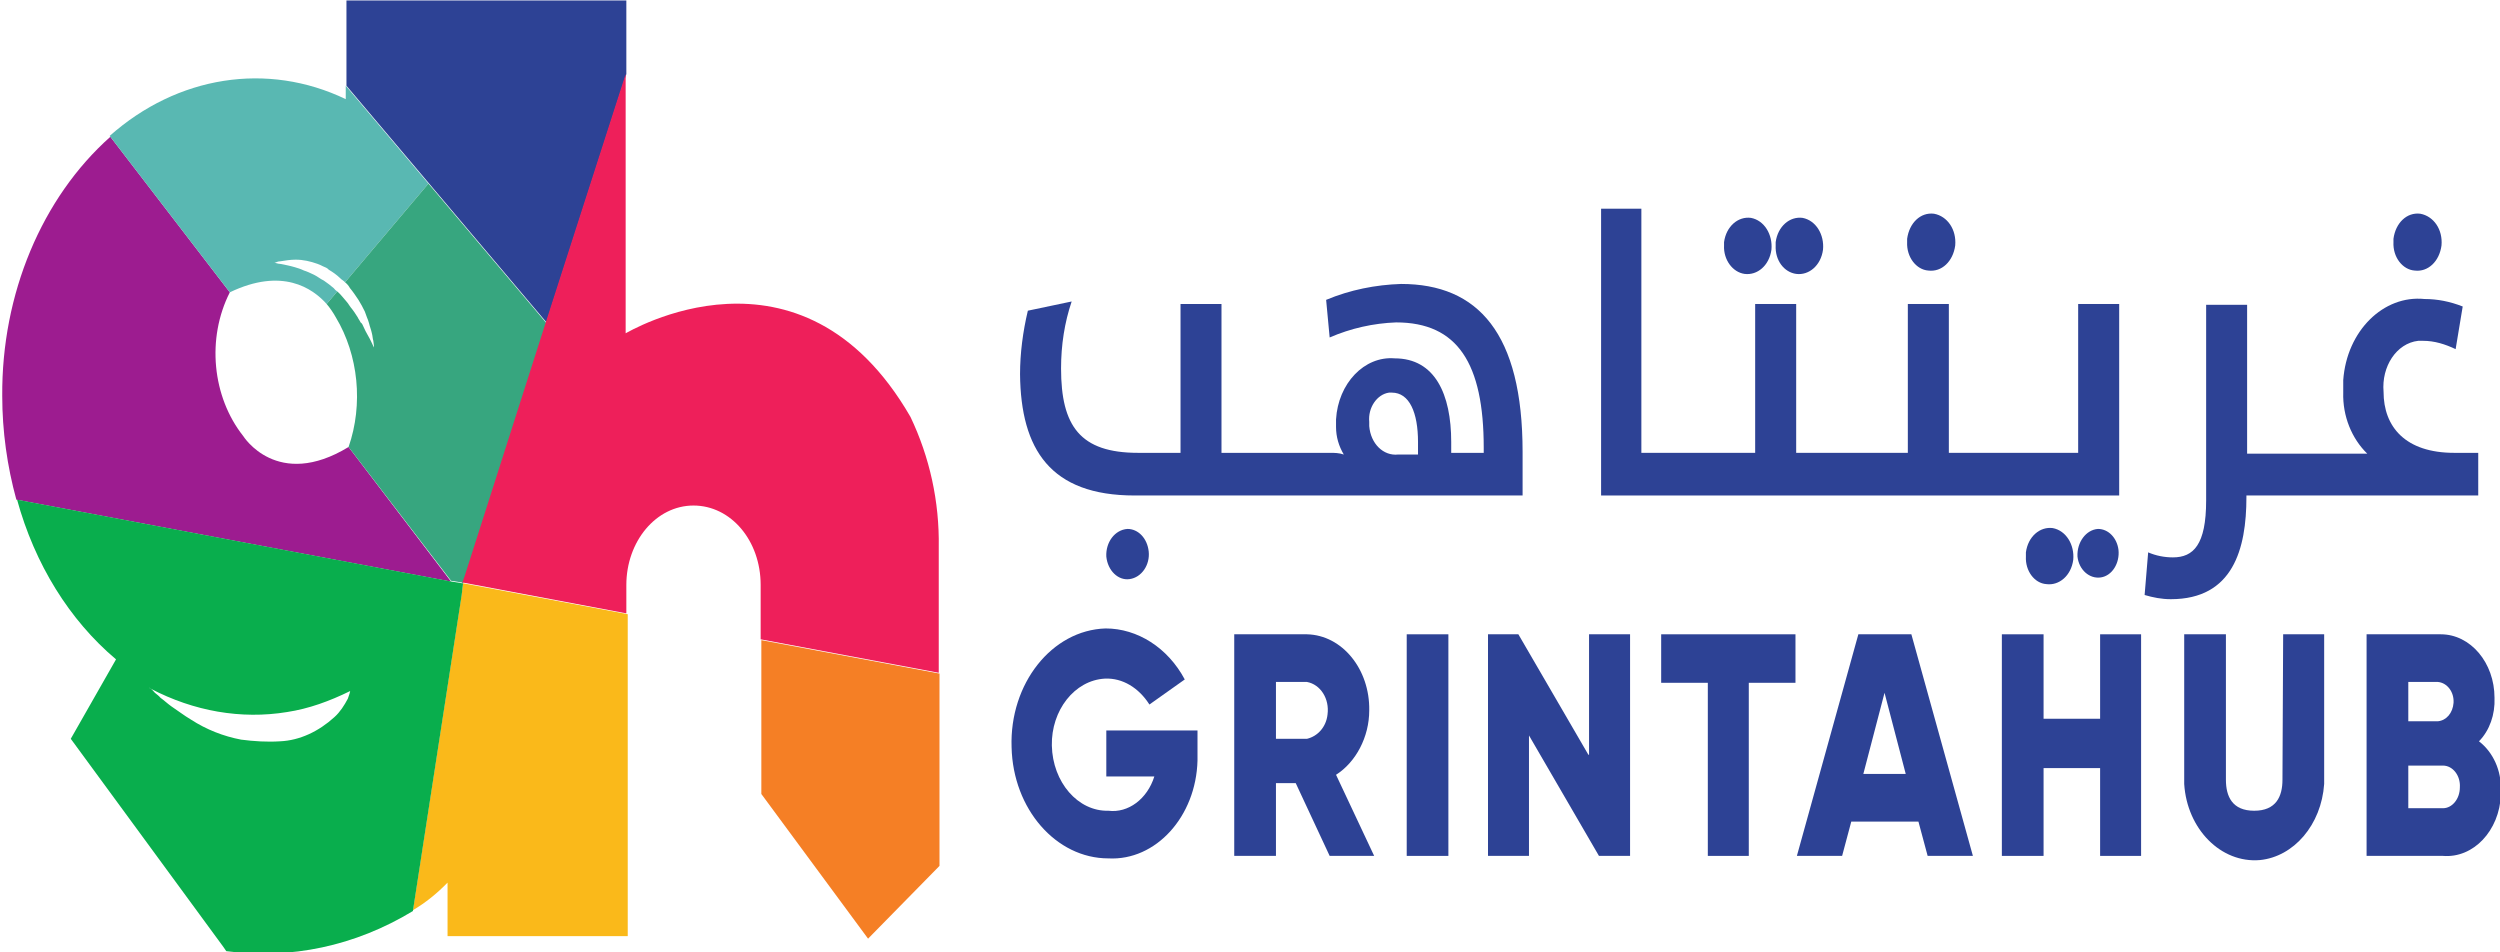 <?xml version="1.0" encoding="UTF-8"?>
<svg xmlns="http://www.w3.org/2000/svg" xmlns:xlink="http://www.w3.org/1999/xlink" width="210px" height="80px" viewBox="0 0 210 80" version="1.1">
<g id="surface1">
<path style=" stroke:none;fill-rule:nonzero;fill:rgb(17.647%,25.882%,58.431%);fill-opacity:1;" d="M 146.543 23.008 C 147.613 23.148 148.621 22.305 148.801 20.973 C 148.918 19.707 148.207 18.512 147.078 18.301 C 146.008 18.16 145 19.004 144.82 20.34 C 144.82 20.48 144.82 20.551 144.82 20.621 C 144.762 21.812 145.535 22.867 146.543 23.008 "/>
<path style=" stroke:none;fill-rule:nonzero;fill:rgb(17.647%,25.882%,58.431%);fill-opacity:1;" d="M 174.508 46.75 C 174.629 47.871 175.52 48.645 176.469 48.504 C 177.418 48.363 178.07 47.309 177.953 46.188 C 177.832 45.203 177.121 44.43 176.23 44.43 C 175.223 44.5 174.449 45.555 174.508 46.75 "/>
<path style=" stroke:none;fill-rule:nonzero;fill:rgb(17.647%,25.882%,58.431%);fill-opacity:1;" d="M 170.176 46.75 C 170.113 47.941 170.887 48.996 171.895 49.066 C 172.965 49.207 173.973 48.363 174.152 47.031 C 174.27 45.766 173.559 44.57 172.43 44.359 C 171.363 44.219 170.352 45.062 170.176 46.398 C 170.176 46.539 170.176 46.68 170.176 46.75 "/>
<path style=" stroke:none;fill-rule:nonzero;fill:rgb(17.647%,25.882%,58.431%);fill-opacity:1;" d="M 188.699 41.762 L 188.699 41.621 L 208.172 41.621 L 208.172 38.039 L 206.156 38.039 C 202.059 38.039 200.219 35.863 200.219 32.91 C 200.039 30.805 201.285 28.84 203.129 28.629 C 203.246 28.629 203.363 28.629 203.543 28.629 C 204.492 28.629 205.383 28.906 206.273 29.328 L 206.867 25.746 C 205.801 25.324 204.73 25.117 203.66 25.117 C 200.219 24.766 197.129 27.785 196.832 31.93 C 196.832 32.281 196.832 32.629 196.832 32.98 C 196.773 34.949 197.547 36.844 198.852 38.109 L 188.758 38.109 L 188.758 25.605 L 185.316 25.605 L 185.316 42.043 C 185.316 45.766 184.246 46.82 182.523 46.82 C 181.812 46.82 181.098 46.68 180.445 46.398 L 180.148 49.98 C 180.863 50.191 181.574 50.332 182.348 50.332 C 187.57 50.332 188.699 46.117 188.699 41.762 "/>
<path style=" stroke:none;fill-rule:nonzero;fill:rgb(17.647%,25.882%,58.431%);fill-opacity:1;" d="M 202.832 22.727 C 203.957 22.867 204.91 21.953 205.086 20.621 C 205.207 19.285 204.434 18.16 203.305 17.953 C 202.176 17.812 201.227 18.723 201.051 20.059 C 201.051 20.129 201.051 20.27 201.051 20.34 C 200.988 21.602 201.82 22.656 202.832 22.727 "/>
<path style=" stroke:none;fill-rule:nonzero;fill:rgb(17.647%,25.882%,58.431%);fill-opacity:1;" d="M 150.879 23.008 C 151.945 23.148 152.957 22.305 153.133 20.973 C 153.254 19.707 152.539 18.512 151.414 18.301 C 150.344 18.16 149.336 19.004 149.156 20.34 C 149.156 20.48 149.156 20.551 149.156 20.621 C 149.098 21.883 149.867 22.867 150.879 23.008 "/>
<path style=" stroke:none;fill-rule:nonzero;fill:rgb(17.647%,25.882%,58.431%);fill-opacity:1;" d="M 161.98 22.727 C 163.109 22.867 164.059 21.953 164.238 20.621 C 164.355 19.285 163.582 18.16 162.457 17.953 C 161.328 17.812 160.379 18.723 160.199 20.059 C 160.199 20.129 160.199 20.27 160.199 20.34 C 160.141 21.602 160.973 22.656 161.98 22.727 "/>
<path style=" stroke:none;fill-rule:nonzero;fill:rgb(17.647%,25.882%,58.431%);fill-opacity:1;" d="M 176.41 60.375 L 171.66 60.375 L 171.66 53.281 L 168.156 53.281 L 168.156 71.895 L 171.66 71.895 L 171.66 64.52 L 176.41 64.52 L 176.41 71.895 L 179.852 71.895 L 179.852 53.281 L 176.41 53.281 Z M 176.41 60.375 "/>
<path style=" stroke:none;fill-rule:nonzero;fill:rgb(17.647%,25.882%,58.431%);fill-opacity:1;" d="M 191.727 65.5 C 191.727 66.906 191.191 68.102 189.352 68.102 C 187.512 68.102 186.977 66.906 186.977 65.5 L 186.977 53.281 L 183.473 53.281 L 183.473 65.852 C 183.711 69.645 186.562 72.523 189.828 72.246 C 192.676 71.965 194.992 69.293 195.23 65.852 L 195.23 53.281 L 191.785 53.281 Z M 191.727 65.5 "/>
<path style=" stroke:none;fill-rule:nonzero;fill:rgb(17.647%,25.882%,58.431%);fill-opacity:1;" d="M 139.539 57.355 L 143.457 57.355 L 143.457 71.895 L 146.898 71.895 L 146.898 57.355 L 150.82 57.355 L 150.82 53.281 L 139.539 53.281 Z M 139.539 57.355 "/>
<path style=" stroke:none;fill-rule:nonzero;fill:rgb(17.647%,25.882%,58.431%);fill-opacity:1;" d="M 208.234 62.27 C 209.125 61.359 209.598 60.023 209.539 58.617 C 209.539 55.668 207.52 53.281 205.027 53.281 C 204.91 53.281 204.848 53.281 204.73 53.281 L 198.793 53.281 L 198.793 71.895 L 205.207 71.895 C 207.758 72.105 209.953 69.785 210.074 66.766 C 210.074 66.625 210.074 66.555 210.074 66.414 C 210.133 64.73 209.422 63.184 208.234 62.27 M 202.297 57.285 L 204.789 57.285 C 205.562 57.355 206.156 58.125 206.098 59.039 C 206.035 59.883 205.504 60.516 204.789 60.586 L 202.297 60.586 Z M 205.207 67.891 L 202.297 67.891 L 202.297 64.309 L 205.207 64.309 C 206.035 64.309 206.691 65.152 206.629 66.133 C 206.629 67.117 205.977 67.891 205.207 67.891 "/>
<path style=" stroke:none;fill-rule:nonzero;fill:rgb(17.647%,25.882%,58.431%);fill-opacity:1;" d="M 156.102 53.281 L 150.938 71.895 L 154.738 71.895 L 155.508 69.012 L 161.148 69.012 L 161.922 71.895 L 165.723 71.895 L 160.555 53.281 Z M 156.52 65.012 L 158.301 58.195 L 160.082 65.012 Z M 156.52 65.012 "/>
<path style=" stroke:none;fill-rule:nonzero;fill:rgb(17.647%,25.882%,58.431%);fill-opacity:1;" d="M 95.305 41.621 L 127.898 41.621 L 127.898 37.969 C 127.898 27.996 124.16 23.852 117.688 23.852 C 115.551 23.922 113.414 24.344 111.395 25.188 L 111.691 28.348 C 113.473 27.574 115.371 27.152 117.273 27.082 C 122.438 27.082 124.633 30.523 124.633 37.617 L 124.633 38.039 L 121.902 38.039 L 121.902 37.125 C 121.902 33.121 120.539 30.102 117.152 30.102 C 114.602 29.891 112.402 32.211 112.227 35.23 C 112.227 35.441 112.227 35.652 112.227 35.863 C 112.227 36.703 112.461 37.477 112.879 38.18 C 112.461 38.039 112.105 38.039 111.691 38.039 L 102.605 38.039 L 102.605 25.535 L 99.164 25.535 L 99.164 38.039 L 95.602 38.039 C 90.73 38.039 89.129 35.793 89.129 30.945 C 89.129 28.977 89.426 27.082 90.02 25.324 L 86.34 26.098 C 85.922 27.855 85.684 29.68 85.684 31.438 C 85.746 37.758 88.238 41.621 95.305 41.621 M 116.914 32.98 C 118.398 32.98 119.113 34.668 119.113 37.125 L 119.113 38.18 L 117.449 38.18 C 116.203 38.32 115.133 37.266 115.016 35.793 C 115.016 35.652 115.016 35.582 115.016 35.441 C 114.898 34.246 115.668 33.121 116.68 32.98 C 116.738 32.98 116.855 32.98 116.914 32.98 "/>
<path style=" stroke:none;fill-rule:nonzero;fill:rgb(17.647%,25.882%,58.431%);fill-opacity:1;" d="M 92.93 46.75 C 93.047 47.941 93.938 48.785 94.887 48.645 C 95.898 48.504 96.609 47.449 96.492 46.328 C 96.371 45.203 95.602 44.43 94.711 44.43 C 93.641 44.5 92.871 45.555 92.93 46.75 "/>
<path style=" stroke:none;fill-rule:nonzero;fill:rgb(17.647%,25.882%,58.431%);fill-opacity:1;" d="M 169.699 41.621 L 178.012 41.621 L 178.012 25.535 L 174.566 25.535 L 174.566 38.039 L 163.703 38.039 L 163.703 25.535 L 160.258 25.535 L 160.258 38.039 L 150.879 38.039 L 150.879 25.535 L 147.434 25.535 L 147.434 38.039 L 137.875 38.039 L 137.875 17.531 L 134.492 17.531 L 134.492 41.621 Z M 169.699 41.621 "/>
<path style=" stroke:none;fill-rule:nonzero;fill:rgb(17.647%,25.882%,58.431%);fill-opacity:1;" d="M 118.164 53.281 L 121.664 53.281 L 121.664 71.895 L 118.164 71.895 Z M 118.164 53.281 "/>
<path style=" stroke:none;fill-rule:nonzero;fill:rgb(17.647%,25.882%,58.431%);fill-opacity:1;" d="M 92.93 65.223 L 96.965 65.223 C 96.371 67.117 94.77 68.312 93.105 68.102 C 90.555 68.172 88.418 65.711 88.355 62.621 C 88.297 59.672 90.258 57.145 92.809 57.004 C 94.293 56.934 95.66 57.777 96.551 59.18 L 99.52 57.074 C 98.094 54.402 95.543 52.789 92.871 52.789 C 88.355 52.93 84.793 57.426 84.973 62.762 C 85.09 67.961 88.715 72.105 93.105 72.105 C 97.086 72.316 100.469 68.594 100.59 63.887 C 100.59 63.605 100.59 63.254 100.59 62.973 L 100.59 61.359 L 92.93 61.359 Z M 92.93 65.223 "/>
<path style=" stroke:none;fill-rule:nonzero;fill:rgb(17.647%,25.882%,58.431%);fill-opacity:1;" d="M 115.016 59.672 C 115.074 56.23 112.758 53.352 109.789 53.281 L 103.676 53.281 L 103.676 71.895 L 107.18 71.895 L 107.18 65.781 L 108.84 65.781 L 111.691 71.895 L 115.43 71.895 L 112.227 65.082 C 113.887 64.027 115.016 61.918 115.016 59.672 M 109.789 62.059 L 107.18 62.059 L 107.18 57.285 L 109.789 57.285 C 110.918 57.496 111.691 58.688 111.512 60.023 C 111.395 61.078 110.68 61.848 109.789 62.059 "/>
<path style=" stroke:none;fill-rule:nonzero;fill:rgb(17.647%,25.882%,58.431%);fill-opacity:1;" d="M 133.422 63.395 L 127.543 53.281 L 124.992 53.281 L 124.992 71.895 L 128.434 71.895 L 128.434 61.777 L 134.312 71.895 L 136.926 71.895 L 136.926 53.281 L 133.48 53.281 L 133.48 63.395 Z M 133.422 63.395 "/>
<path style=" stroke:none;fill-rule:nonzero;fill:rgb(96.078%,49.804%,14.51%);fill-opacity:1;" d="M 63.953 66.695 L 72.918 78.848 L 78.918 72.734 L 78.918 56.582 L 63.953 53.773 Z M 63.953 66.695 "/>
<path style=" stroke:none;fill-rule:nonzero;fill:rgb(61.569%,10.98%,56.471%);fill-opacity:1;" d="M 29.281 37.547 C 23.281 41.199 20.434 36.633 20.434 36.633 C 17.82 33.332 17.344 28.418 19.305 24.555 L 9.27 11.488 C 3.512 16.617 0.125 24.695 0.188 33.262 C 0.188 36.211 0.602 39.164 1.375 41.973 L 37.891 48.855 L 29.281 37.547 "/>
<path style=" stroke:none;fill-rule:nonzero;fill:rgb(34.902%,72.157%,69.804%);fill-opacity:1;" d="M 19.305 24.555 C 23.699 22.445 26.25 24.203 27.438 25.535 L 28.328 24.484 C 28.211 24.414 28.152 24.344 28.031 24.203 C 27.797 23.992 27.5 23.781 27.203 23.57 C 26.906 23.43 26.668 23.219 26.371 23.078 C 26.074 22.938 25.777 22.797 25.539 22.727 C 25.242 22.586 25.004 22.516 24.766 22.445 C 24.293 22.305 23.875 22.234 23.52 22.164 C 23.344 22.164 23.223 22.094 23.164 22.094 L 23.047 22.094 C 23.223 22.023 23.344 21.953 23.52 21.953 C 23.938 21.883 24.41 21.812 24.828 21.812 C 25.48 21.812 26.074 21.953 26.668 22.164 C 26.844 22.234 27.023 22.305 27.141 22.375 C 27.32 22.445 27.5 22.516 27.617 22.656 C 27.973 22.867 28.27 23.078 28.566 23.359 C 28.688 23.5 28.863 23.57 28.984 23.711 L 35.988 15.422 L 29.043 7.203 L 29.043 8.328 C 22.453 5.168 14.91 6.363 9.211 11.418 Z M 19.305 24.555 "/>
<path style=" stroke:none;fill-rule:nonzero;fill:rgb(21.569%,65.098%,49.804%);fill-opacity:1;" d="M 38.898 48.996 L 39.078 48.504 L 45.906 27.152 L 35.988 15.422 L 28.984 23.711 C 29.16 23.852 29.281 23.992 29.398 24.203 C 29.637 24.484 29.875 24.836 30.109 25.188 C 30.289 25.465 30.469 25.816 30.645 26.168 C 30.703 26.309 30.766 26.52 30.824 26.66 C 30.883 26.801 30.941 26.941 31 27.152 C 31.062 27.434 31.18 27.715 31.238 27.996 C 31.297 28.207 31.297 28.418 31.359 28.629 C 31.418 28.977 31.418 29.188 31.418 29.188 C 31.418 29.188 31.297 28.977 31.18 28.699 C 31.121 28.559 31 28.348 30.883 28.137 C 30.766 27.926 30.645 27.715 30.527 27.434 C 30.469 27.293 30.406 27.152 30.289 27.082 C 30.23 26.941 30.109 26.801 30.051 26.66 C 29.875 26.379 29.695 26.098 29.457 25.816 C 29.34 25.676 29.281 25.535 29.16 25.395 C 29.043 25.254 28.922 25.117 28.805 24.977 C 28.688 24.836 28.508 24.625 28.328 24.484 L 27.438 25.535 C 27.734 25.887 27.973 26.238 28.211 26.66 C 30.109 29.82 30.527 33.965 29.281 37.547 L 37.891 48.785 L 38.781 48.926 Z M 38.898 48.996 "/>
<path style=" stroke:none;fill-rule:nonzero;fill:rgb(17.647%,25.882%,58.431%);fill-opacity:1;" d="M 52.613 6.223 L 52.613 0.039 L 29.102 0.039 L 29.102 7.203 L 45.906 27.082 Z M 52.613 6.223 "/>
<path style=" stroke:none;fill-rule:nonzero;fill:rgb(93.333%,12.157%,35.294%);fill-opacity:1;" d="M 52.555 27.996 L 52.555 6.223 L 45.844 27.082 L 39.016 48.434 L 38.84 48.926 L 52.613 51.523 L 52.613 49.137 C 52.613 45.484 55.105 42.465 58.254 42.465 C 61.402 42.465 63.895 45.414 63.895 49.137 L 63.895 53.703 L 78.855 56.512 L 78.855 45.977 C 78.918 42.113 78.086 38.391 76.48 35.02 C 67.277 19.074 52.613 27.996 52.555 27.996 "/>
<path style=" stroke:none;fill-rule:nonzero;fill:rgb(98.039%,72.549%,10.196%);fill-opacity:1;" d="M 38.898 48.996 L 38.781 49.91 L 34.684 76.457 C 35.75 75.828 36.703 75.055 37.594 74.141 L 37.594 78.637 L 52.73 78.637 L 52.73 51.594 Z M 38.898 48.996 "/>
<path style=" stroke:none;fill-rule:nonzero;fill:rgb(3.529%,68.235%,30.196%);fill-opacity:1;" d="M 38.898 48.996 L 38.84 48.996 L 37.949 48.855 L 27.914 46.961 L 1.434 41.973 C 2.918 47.379 5.828 52.086 9.746 55.387 L 5.945 62.059 L 18.77 79.551 L 19.008 79.898 C 24.41 80.602 29.812 79.48 34.684 76.527 L 38.781 49.98 Z M 29.219 58.688 C 28.922 59.25 28.566 59.812 28.094 60.234 C 26.785 61.43 25.184 62.199 23.52 62.27 C 22.453 62.34 21.324 62.27 20.254 62.129 C 18.77 61.848 17.344 61.289 16.039 60.445 C 15.445 60.094 14.91 59.672 14.375 59.32 C 14.078 59.109 13.781 58.828 13.484 58.617 C 13.367 58.477 13.188 58.336 13.012 58.195 C 12.953 58.125 12.773 57.918 12.656 57.848 L 12.535 57.777 C 12.594 57.777 12.594 57.777 12.656 57.848 C 16.277 59.742 20.254 60.445 24.113 59.812 C 25.953 59.531 27.676 58.898 29.398 58.055 C 29.457 57.984 29.281 58.547 29.219 58.688 "/>
</g>
</svg>
